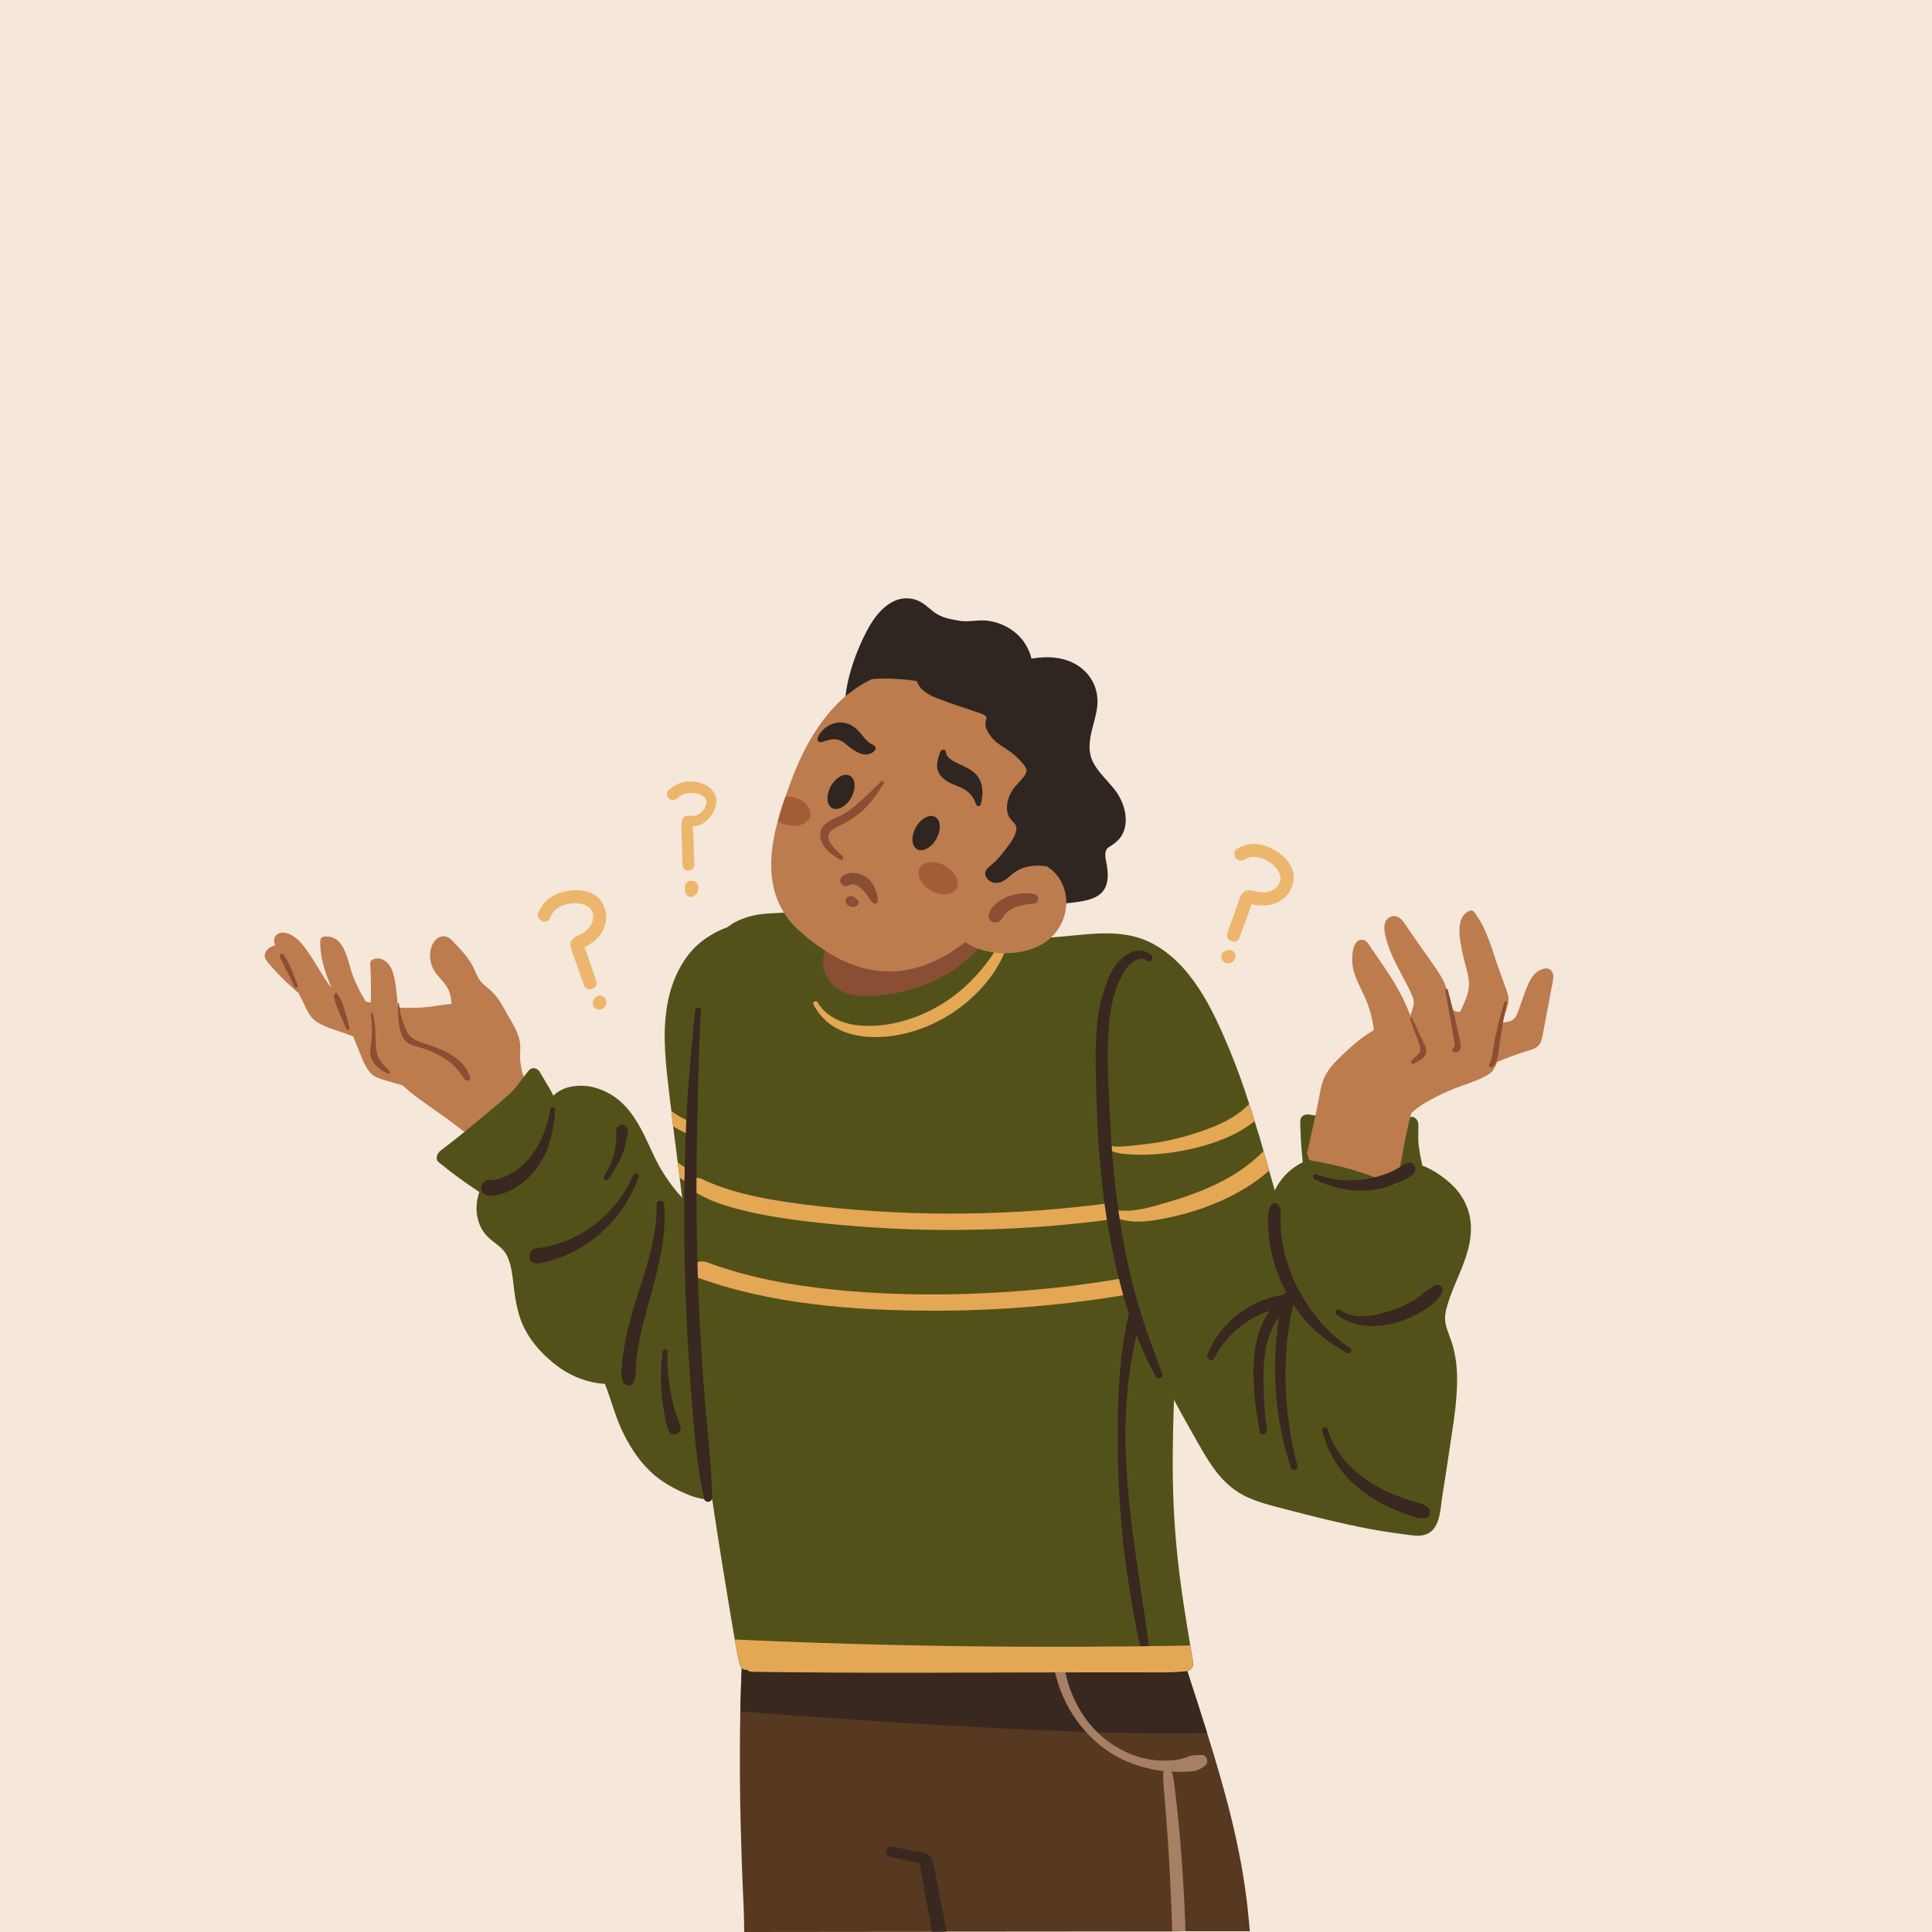 <svg version="1.2" xmlns="http://www.w3.org/2000/svg" viewBox="0 0 1000 1000" width="1000" height="1000"><style>.a{fill:#f5e7d9}.b{fill:#bc7c4d}.c{fill:#894e34}.d{fill:#573821}.e{fill:#382820}.f{fill:#a67f64}.g{fill:#525119}.h{fill:#e4a754}.i{fill:#2f2521}.j{fill:#a45c37}.k{fill:#edb66d}</style><path class="a" d="m-257.7 227.9c1.3-54.1 4-112.2 28.6-156.6 35.9-65.1 104.7-78.6 166.9-84.8 340.9-33.7 714.1-15 1122.9 5.5 44.5 2.3 91.7 5.3 127.5 32.3 60.3 45.5 67.6 140.5 69.4 224.4 4.7 222.3 3.7 439.7-2.8 651.7-1.5 47.6-6.3 101.6-42.4 130.9-22.9 18.7-53.3 22.4-81.8 25.3-331.3 33.4-638 39.1-921 20.4-130.7-8.7-261.5-14.9-382.9-42.5-96.8-22-77.2-165.3-80.8-258.7-6.9-178.1-8.1-360.7-3.6-547.9z"/><path class="b" d="m282.3 570.6c0.2-0.6 0.2-1.3-0.5-1.9-3.7-3.4-7.9-6.5-10.5-11-1.1-2.1-1.4-4.6-1.8-6.9-0.6-3-0.2-5.8-0.2-8.8 0-5.7-3.2-11-6-15.7-2.7-4.8-5.3-10.2-9.6-13.9-1.8-1.5-3.7-2.9-5.1-4.7-1.7-2.1-2.4-4.6-3.6-7-2.2-4.5-5.6-8.3-9.1-11.9-1.5-1.7-3.2-3.7-5.5-4.1-2.3-0.4-4.3 0.8-5.7 2.7-2.8 3.9-2.6 9.8-0.6 13.8 1.2 2.5 3.1 4.5 5 6.6 1.9 2.1 3.3 4.4 4 7.3q0.5 2.2 0.6 4.5-1.9 0.2-3.8 0.4c-3.9 0.6-7.9 1.3-11.8 1.5-4 0.2-7.9 0.3-11.9 0q-0.1 0-0.2 0-0.2-2.3-0.4-4.5c-0.5-4.8-0.9-9.9-2.5-14.4-1.4-4-5.3-7.9-10-6-0.7 0.2-1.5 0.9-1.5 1.8q0.6 10.2 0.3 20.6-1.3-0.3-2.6-0.6c-2.5-4.1-4.7-8.3-6.4-12.7-3-7.3-4-22.1-15.1-20.9-1 0.1-1.9 0.8-2 1.8-0.3 8.7 2.4 16.8 5.8 24.6-1.8-1.8-3.2-4.1-4.5-6.3-1.9-3-3.8-6.2-5.7-9.2-3.4-5.1-7.6-11.9-14.1-12.9-3.1-0.5-6 1.5-5.3 4.9q0.1 0.8 0.5 1.6c-2.2 0.5-4.2 1.7-5.1 3.8-1 2 0.1 3.6 1.3 5.1q2.3 2.8 4.8 5.4c3.3 3.5 6.8 6.7 10.3 9.8q0.4 0.3 0.8 0.7 1.3 2.6 2.6 5.2c1.4 3.1 2.8 6.3 5.4 8.6 2.4 2 5.3 3.2 8.2 4.3 4 1.4 8 2.7 12 4.2q1.9 4.6 3.8 9.4c1.2 3.1 2.6 6.4 4.7 9 2 2.5 4.8 3.4 7.8 4.3q4.7 1.4 9.4 2.7c1.1 1.1 2.2 2.1 3.4 3.1 6.7 5.4 14 10.1 20.9 15.2 7.9 5.9 15.7 12 23.6 17.9 0.7 0.5 1.8 0.2 2.4-0.4 7.8-8.3 16-16.3 23.2-25 0.5-0.7 0.5-1.4 0.3-2z"/><path class="c" d="m243.3 557.5c-2.9-9.2-12.6-13.8-21-16.5-4.1-1.4-9.3-2.5-11.5-6.7-2.3-4.5-3.8-9.7-4.3-14.8-0.1-0.4-0.6-0.3-0.6 0 0.2 4.9 0.1 10.4 1.6 15 0.6 2.1 1.9 4 3.6 5.3 1.8 1.2 4 1.7 6.1 2.3 5 1.4 9.7 3.6 13.9 6.4 4 2.7 6.9 6.2 9.4 10.2 0.8 1.3 3.3 0.6 2.8-1.2z"/><path class="c" d="m201.6 554.6c-0.9-0.9-1.6-1.9-2.4-2.7q-1.3-1.4-2.3-2.9c-1.4-2-2.2-4.4-2.3-6.9-0.3-5.8-0.2-11.7-1.5-17.4-0.1-0.7-1.2-0.4-1.1 0.3 0.3 3.4 0.7 6.7 0.5 10 0 1.7-0.1 3.4-0.4 5.1-0.2 1.5-0.5 2.9-0.5 4.4 0.1 2.6 1.1 4.8 2.8 6.7 0.8 0.9 1.8 1.7 2.8 2.5 1.1 0.8 2.3 1.3 3.5 2.1 0.6 0.4 1.5-0.7 0.9-1.2z"/><path class="c" d="m180.9 532.2c-0.4-1.6-0.7-3.1-1.1-4.6q-0.7-2.3-1.4-4.6c-0.9-3.1-1.9-6.1-3.8-8.6-0.6-0.9-1.8 0.1-1.7 1 0.3 3.1 1.6 6 2.8 8.9q0.9 2.1 1.8 4.2c0.6 1.5 1.3 2.8 1.9 4.3 0.3 0.8 1.8 0.2 1.5-0.6z"/><path class="c" d="m154.1 510c-2.1-5.4-4-11-7.2-15.8-0.8-1.2-2.5-0.2-2 1.1 1.1 2.7 2.5 5.2 3.8 7.8 1.3 2.6 2.6 5.1 3.8 7.8 0.5 1 2 0.1 1.6-0.9z"/><path class="d" d="m646.9 999.6h-33.3l-6.9 0.1-116.8 0.1-7.5 0.1-97.2 0.1c0 0-0.1-8.9-0.3-13.3q-0.6-12.2-1-24.3c-0.9-25.8-1.2-51.4-0.7-76.7 0.7-33.2 2.9-66.1 7.3-98.4q0-0.5 0.2-0.9c-1.7-2-1.2-5.5 2.3-6 5.8-0.9 11.7-1.1 17.6-1.1 12.1 0 24.3 0.9 36.5 1.2q18.6 0.5 37.1 0.5 37.1-0.1 74.1-2.3 9-0.6 18.1-1.2c4.9-0.4 12.4-2.4 16.1 1.8 1.8 2 2 4.4 2.3 6.8q0.5 3.5 1.1 7c0.8 4.9 1.7 9.7 2.7 14.5 4.1 19.7 10.2 39.2 16.4 58.8 3.3 10.1 6.6 20.3 9.8 30.6 9.2 29.4 17.5 59.2 20.9 90.1 0.5 4.2 1.2 12.5 1.2 12.5z"/><path class="e" d="m615 866.4c-6.2-19.6-12.3-39.1-16.4-58.8-1-4.8-1.9-9.6-2.7-14.5q-0.6-3.5-1.1-7c-0.3-2.4-0.5-4.8-2.3-6.8-3.7-4.2-11.2-2.2-16.1-1.8q-9.1 0.6-18.1 1.2-37 2.2-74.1 2.3-18.5 0-37.1-0.5c-12.2-0.3-24.4-1.2-36.5-1.2-5.9 0-11.8 0.2-17.6 1.1-3.5 0.5-4 4-2.3 6q-0.2 0.4-0.2 0.9c-4.4 32.3-6.6 65.2-7.3 98.4 10.4 1 20.9 1.8 31.3 2.5q37 2.7 74.1 4.8c45.3 2.5 90.8 4.9 136.2 4-3.2-10.3-6.5-20.5-9.8-30.6z"/><path class="f" d="m623.6 914c-2.1 1.5-3.8 2.6-6.4 2.8-2.3 0.3-4.6 0.2-7 0.3q-1.8 0-3.7-0.1c1.3 4.1 1.5 8.8 2.1 13.1q0.7 6.4 1.4 12.8c0.8 8.7 1.6 17.4 2.1 26.2q0.9 13.2 1.4 26.5 0.1 2 0.1 4l-6.9 0.1q0-2.1-0.1-4.1-0.4-13-1.1-25.9c-0.5-8.8-1-17.5-1.7-26.3q-0.5-6.3-1-12.7c-0.3-4.4-1-8.9-0.7-13.2q0.1-0.5 0.2-0.8c-1.9-0.2-3.9-0.5-5.8-0.9-8.9-1.8-17.6-5.2-25.1-10.9-14.5-10.8-24.2-27.6-26.5-46-0.4-3.8 5.2-3.8 5.6 0 1.5 16.8 10.1 33.2 23.5 42.8 7.1 5.1 15.4 8.5 23.9 9.4 4.1 0.3 8.2 0.3 12.3-0.4 2-0.4 3.9-1.2 5.8-1.8 2.1-0.6 3.9-0.5 6-0.5 3-0.1 3.8 4.1 1.6 5.6z"/><path class="e" d="m489.9 999.8l-7.5 0.1q-1-5.4-1.9-10.7c-0.9-4.9-1.8-9.7-2.7-14.5-0.4-2.5-0.9-5.1-1.3-7.6-0.1-0.8-0.3-1.7-0.4-2.6-1.6-0.5-5.1-1-6.5-1.4q-4.5-1.1-9.1-2.1c-3-0.8-1.7-5.7 1.3-5.1q5.1 1 10.2 1.9c2.6 0.5 5.4 0.7 7.8 1.8 2.6 1.1 3 3.4 3.6 6.2q1 4.9 1.9 9.8c1.5 8.1 3.1 16.1 4.6 24.2z"/><path class="g" d="m419.9 683.8c-1.6-3.4-3.6-6.5-5.7-9.6-0.3-1.8-0.9-3.5-1.6-5.2-3-6.6-9.2-11.1-15-15-11.4-7.7-23.2-14.9-33.7-23.7-10.6-8.9-19.2-19-25.2-31.6-6-12.7-11.5-26.9-24.7-33.4-6-3-12.4-4.2-19.1-2.7-3.2 0.7-6.2 2.3-8.5 4.5-0.5-1-1-1.9-1.3-2.6q-2.9-4.9-5.8-9.8c-1.1-1.8-3.8-2.6-5.4-0.8-3.4 3.8-6 8.4-9.7 11.9q-5.9 5.3-12 10.3c-7.9 6.6-15.9 13.3-24.2 19.5-1.6 1.3-3 4.2-1 5.9 6.8 5.6 13.8 10.7 21.1 15.5-2.6 7.4-1.8 15.9 3.2 21.9 3.1 3.9 8.1 5.8 10.7 10.3 2.1 3.7 2.8 8.1 3.4 12.4 1.1 9.1 1.9 17.8 6.1 26.1 4 7.8 10.1 14.2 17 19.4 4 3 8.4 5.3 13.1 6.9q3.5 1.2 7.1 1.8c1.4 0.2 2.9 0.4 4.4 0.5 3 7.6 5 15.6 8.4 23.1 3.6 7.9 8.4 15.7 14.6 21.7 5.9 5.9 13.1 9.7 20.7 12.8 7.7 3 15.8 3.2 23.8 0.4q0.7-0.3 1.2-0.7c14.8-1.8 28.8-11.6 37.1-24.4 12.6-19.6 10.9-45.6 1-65.4z"/><path class="g" d="m404.7 478.7c-0.6-0.4-1.2-0.7-2-0.7-6.8-0.7-13.8-0.8-20.5 0.4-6.3 1.1-12.8 4.3-18 8.1-9.6 7-15.3 18.2-18 29.6-3.5 15-2.1 30.5-0.3 45.6q0.7 6.6 1.6 13.3 0.4 4 0.9 7.9 1.7 13.7 3.5 27.5 1.7 14.1 3.6 28.3c1.1 8.9 2.4 17.6 5.8 25.9 1.2 3.1 5.8 2.7 7.2 0 23.5-44.4 33.1-93.8 38.4-141.9 1.4-13.5 2.5-27.1 3.5-40.6 0.3-3.5-3.3-4.6-5.7-3.4z"/><path class="h" d="m378.3 587.5c0 1.9-1.7 4-3.7 3.8-9-0.8-18.5-3.3-26.2-8.4q-0.5-3.9-0.9-7.9c2.4 1.9 5.1 3.6 7.9 4.8 6.1 2.8 12.6 3.4 19.3 3.9 2 0.2 3.7 1.6 3.6 3.8z"/><path class="h" d="m381.8 614.3c-0.1 1.9-1.8 4-3.8 3.8-9-0.8-18.6-3.4-26.3-8.5q-0.5-4-0.9-8c2.4 2 5.1 3.6 7.9 4.9 6.2 2.8 12.7 3.4 19.4 3.9 2 0.2 3.7 1.7 3.7 3.9z"/><path class="g" d="m749.4 689.2c-1.6-4.3-1.9-7.7-0.7-12 3.8-14.5 13.5-27.7 12.6-43.3-0.4-7.5-3.7-14.5-9-19.9-4.3-4.3-10.3-8.5-16.1-10.7-0.7-3.3-1.4-6.5-1.8-9.8-0.6-4-0.1-8-0.3-11.9-0.1-1.7-1.7-3.7-3.6-3.5-17.6 1.8-35.2 1.7-52.9-1.2-2.4-0.4-4.7 1-4.6 3.7q0 2 0.1 4 0.2 5.2 0.6 10.4c0.2 2.2 0.4 4.4 0.6 6.6q-3.3 1.6-6 3.8 0 0 0 0c-3.3 2.7-5.9 5.9-7.9 9.6q0 0.1 0 0.1-0.3 0.6-0.6 1.1 0-0.2-0.1-0.4-1.3-4.8-2.7-9.5v-0.1q-0.1-0.1-0.1-0.3-1.4-5.1-2.9-10.1c-0.3-1.3-0.7-2.6-1.1-3.9q-1.2-4.3-2.6-8.6-0.4-1.5-0.9-3-1.3-4.5-2.8-8.9c-3.1-9.8-6.6-19.4-10.5-28.8-8.6-20.6-19.8-44.3-40.5-54.7-11.5-5.8-24.5-5.2-36.8-4-14 1.4-27.8 2.6-42 2-6.9-0.4-13.8-1.1-20.6-2.2-1.8-0.3-3.2 0.6-3.9 1.8-1.2 0.6-2.1 1.9-2.3 3.9-0.2 2.7 1.4 5.2 2.8 7.5 1.7 2.7 3.6 5.2 5.6 7.8 7.6 9.7 16.9 18 24.5 27.9 15.2 19.6 23.3 43.8 31.2 67.4 4.1 12.4 8.3 24.9 13.2 37.1 3.4 8.8 7.4 17.4 11.5 25.9 7.9 19.4 16.8 38.6 26.6 57.4q5.8 10.9 11.9 21.6c3.7 6.5 7.3 13.2 11.8 19.2 4.6 6.1 10.1 10.9 16.9 13.9 6.9 3.1 14.2 4.7 21.4 6.6 16.1 4.2 32.2 8.2 48.5 10.9q5.7 0.9 11.3 1.6c3.9 0.5 8.2 1.4 11.8-0.4 6.6-3.2 6.5-13.2 7.6-19.8 1.4-8.7 2.7-17.4 4-26 1.2-8.2 2.6-16.4 3.2-24.7 0.6-7.9 0.7-16-1.1-23.8-0.7-3.6-2.1-6.9-3.3-10.3z"/><path class="g" d="m617.5 860.3q0-0.1 0-0.3-0.7-4.1-1.4-8.3c-2.6-15.2-5-30.4-6.6-45.6-1.9-17.6-2.6-35.1-2.5-52.6 0.1-17.8 0.8-35.4 1.9-52.9 0.6-8.4 1.1-16.7 1.6-25 0.5-8.5 1.2-17 0.6-25.4-0.7-8.3-2.8-16.1-6.5-23.4-3.6-7.1-8-13.6-11.8-20.5-7.7-14-13.7-28.9-19.7-43.5-5.7-14-11-28.7-19.4-41.1-4.3-6.2-9.3-11.5-15-16.3-5.5-4.7-11.4-8.9-16.8-13.7-5.6-5-9.8-11.6-15.8-16.1-6.9-5.4-15.4-5.7-23.8-6.1-18-0.7-36 0.1-53.9 2.3-0.5-0.3-1.1-0.4-1.8-0.4-6.9 0.2-13.8 0.5-20.7 1-5.9 0.3-12.3 0.3-18.1 2-4.9 1.5-9.8 3.5-13.2 7.5-3.7 4.3-4.8 9.9-5.7 15.3-4.7 27.9-7.9 56.4-10.1 85.1-4.5 58.1-0.4 117.2 7.5 176.8 2.2 16.8 4.8 33.5 7.5 50.3q2.1 12.8 4.2 25.6c0.8 4.5 1.5 9.1 2.3 13.6 0.7 4.3 1.5 8.5 2.5 12.7 0.5 2.4 2.3 3.2 3.9 3 0.6 0.6 1.5 1 2.6 1 58.4 0.9 116.9 0.3 175.3 0.3h24.8c8.2 0 16.5 0.3 24.7-0.6 2.7-0.3 3.8-2.7 3.4-4.7z"/><path class="h" d="m575.3 622.6c-49.6 6.7-100.9 7.4-150.9 1.8-20.9-2.4-43.3-5.6-61-14.1-5.2-2.6-9.8 3.4-5 6 4.1 2.2 7.9 4.5 12.5 6.1 4.5 1.7 9.3 3 14.2 4.2 9.2 2.3 18.8 3.8 28.4 5.1 20.2 2.5 40.7 4.1 61.3 4.7 34.1 0.9 68.3-0.9 101.8-5.4q-0.6-4.2-1.3-8.4z"/><path class="h" d="m584.5 668.2q-1.1-3.3-2-6.8-14.9 2.6-29.9 4.4c-39.8 4.7-81.3 5.7-121.3 1.7-22.6-2.3-44.9-6.5-65.2-14.1-6.7-2.5-12.7 4.9-6 7.5 37.5 14 81 17.5 123 17.5 34.3 0.1 68.7-2.9 102-8.6q-0.3-0.8-0.6-1.6z"/><path class="b" d="m799.1 532.5q1.3-6.9 2.6-13.8 0.7-3.5 1.3-7c0.4-2 0.9-4 1-6 0-1.5-0.5-3.2-1.9-4-1.6-0.9-3.5-0.3-5 0.4-3 1.5-4.9 4.5-6.2 7.5-1.6 3.7-2.9 7.7-4.3 11.6-0.7 2-1.3 4.5-2.9 6.1-1 1-2.4 1.4-3.8 1.7q-1.2 0.2-2.4 0.4 0.3-0.9 0.6-1.8c0.8-2.4 1.6-4.8 2.3-7.3 0.6-2.2 0.5-4.5-0.3-6.7-1.7-5.1-3.7-10.1-5.4-15.2-1.5-4.5-2.9-9.1-4.7-13.5-1.8-4.7-4.1-9.2-7.3-13.2-0.4-0.4-1.2-0.6-1.7-0.4-8.1 2.9-5.4 14.9-4.1 21.5 0.9 4.7 2.6 9.4 3.3 14.1 0.7 5.4-1.2 9.8-3.3 14.4q-0.6 1.2-1.1 2.4c-2.1 0.4-4.7-0.9-5.5-3.3-0.7-2-0.8-4.2-1.2-6.2-0.5-2.3-0.9-4.5-2-6.5-2.1-4.2-5-8-7.6-11.8q-4.8-6.8-9.5-13.5c-1.4-2.1-2.8-4.4-4.4-6.2-1.4-1.6-3.4-2.5-5.4-1.8-4.7 1.5-3.9 7-2.9 10.9 2.2 8.8 7 16.7 11.1 24.7 1.1 2.3 2.4 4.5 3.1 6.9 0.8 2.8-0.4 5.4-1.2 7.9q-0.1 0.5-0.3 0.9c-1.7-4.5-3.7-8.8-6-13-4.1-7.6-9.2-14.5-14-21.6-1-1.5-2-3.4-3.6-4.3-1.3-0.7-2.9-0.4-3.9 0.5-2.4 2.3-2.6 6.7-2.6 9.9 0.2 8 5 14.6 7.8 21.9 1.5 4.1 2.6 8.4 3.3 12.7q0.1 0.7 0.1 1.4-1.7 1-3.4 2.1c-5.7 3.9-10.7 8.5-15.6 13.4-2.6 2.6-5 5.5-6.6 9-1.6 3.5-2.2 7.5-2.9 11.3-1.8 9.2-4 18.4-6 27.7-0.1 0.7 0.1 1.2 0.5 1.6 0 0.1 0 0.2 0 0.4 0 1.2 0.9 1.9 2 2.1 14 2.2 27.9 6.3 41.1 12q0.4 0.2 0.9 0.1c0.6 0.4 1.5 0.2 1.7-0.6 2.1-8 3.2-16.2 4.9-24.3 0.8-4 1.7-7.9 2.8-11.8 2.4-2.4 5.3-4.3 8.2-6 3.5-1.9 7.1-3.8 10.8-5.4 6.7-3 14.1-4.7 20.5-8.4 1.5-0.9 2.7-1.9 3.3-3.4 0.4-0.6 0.8-1.2 1.1-1.9q0.2-0.7 0.4-1.3 3.3-1.5 6.8-2.8c3.8-1.5 7.9-2.6 11.8-4 1.9-0.7 3.4-1.9 4.2-3.8 0.7-2.1 1-4.5 1.5-6.7z"/><path class="c" d="m737.6 541.4c-0.9-2.4-2.2-4.6-3.2-6.8-1.1-2.6-2.2-5-3.5-7.5-0.3-0.6-1.2-0.2-1 0.4 1.4 4.5 3.4 8.9 4.9 13.4 0.5 1.8 0.7 3.5-0.7 4.8-1.2 1.2-2.6 2-3.6 3.5-0.7 1 0.8 1.9 1.6 1.2 1.5-1.1 3.4-1.6 4.7-3 1.7-1.7 1.6-3.9 0.8-6z"/><path class="c" d="m755.9 539.9c-0.5-3.1-1.3-6.2-2-9.3-1.4-6.1-2.9-12.2-4.5-18.3-0.2-0.9-1.5-0.5-1.3 0.4q1.3 7.8 2.8 15.6 0.7 4 1.3 7.9 0.3 1.8 0.7 3.7c0.1 0.5 0.2 1.3 0 1.8q-0.2 0.2-0.4 0.4-0.4 0.6-0.2 0.2c-1.1 0.6-0.6 2.4 0.7 2.4 2.7 0.1 3.3-2.5 2.9-4.8z"/><path class="c" d="m775.4 546.1c0.4-2.8 0.7-5.6 1.3-9 0.9-6.1 1.9-12.1 3.3-18 0.2-0.9-1-1.2-1.3-0.4-1.7 5.5-3.2 11-4.4 16.6q-0.9 4.1-1.5 8.3c-0.4 2.4-0.6 5.2-2 7.3-0.5 0.8 0.7 2 1.5 1.4 2-1.5 2.7-3.7 3.1-6.2z"/><path class="h" d="m649.4 580.3q-0.1 0-0.1 0.1c-6.4 5.1-14 8.7-21.9 11.3-9.8 3.2-20 5.1-30.4 5.8-5 0.3-10 0.3-15-0.2-4-0.5-7.4-1.2-10.3-4.2-0.4-0.5 0.2-1.3 0.8-0.9 3.7 1.9 8.5 1.2 12.5 0.9 4.6-0.5 9.2-1 13.8-1.7 8.9-1.5 17.6-3.8 25.9-6.9 6.6-2.4 13.1-5.5 18.4-9.9 1.2-1 2.4-2.1 3.5-3.2q1.5 4.4 2.8 8.9z"/><path class="h" d="m654 595.8c-5.9 6-12.9 11.1-20.7 15.2-8.9 4.7-18.5 8.2-28.4 11.1-9.5 2.8-19.4 6.1-29.5 3.8-1.8-0.4-2.5 2.1-1 2.9 7.2 4.1 15.8 4 23.7 2.7 8.7-1.4 17.3-3.6 25.6-6.6 12.1-4.4 23.7-10.6 33.2-19z"/><path class="c" d="m510.8 476.1c-0.3-1.3-1.3-1.9-2.3-1.9-1.2-1-2.8-1.5-4.6-0.7-6.2 3-13.4 2.5-20.1 2.4q-11.3-0.1-22.6 0.9c-12.3 1.2-29.9 1.8-34.4 16-1.9 5.7-0.3 12.2 3.8 16.5 4.4 4.6 10.3 6.3 16.5 6.3 12.9 0.1 26.1-3 37.8-8.6 6.6-3.1 12.7-7.4 18.1-12.4 5.2-4.8 9.6-11.2 7.8-18.5z"/><path class="h" d="m517.6 488.2c-7.2 12.1-16.8 23-28.8 30.7-12.4 7.9-27.7 12.9-42.5 12-9-0.5-18.4-4-23.1-12.1-0.8-1.3-2.8-0.2-2.1 1.2 8.6 16.6 28.2 18.8 44.8 15.5 15.5-3.1 30.4-11.5 41.2-23.1 6.3-6.6 11.1-14.1 14.2-22.7 0.8-2.2-2.6-3.4-3.7-1.5z"/><path class="i" d="m577.6 409.6c-4.6-6.4-12.6-12.3-13.5-20.6-1-8.3 3.3-16.2 3.9-24.2 0.6-8.3-3.1-15.7-10.1-20.3-7.1-4.6-15.9-5-24-3.6-0.8-3.4-2.5-6.7-4.1-8.9-4.4-6.1-11.9-10.1-19.4-10.8-4.4-0.4-8.9 0.8-13.2 0.2-3.9-0.6-8.4-1.4-11.8-3.3-3.3-1.9-5.8-4.9-9.2-6.7-3.6-1.9-7.6-2.2-11.6-1-7.6 2.6-12.9 10.1-16.3 16.9-4.3 8.3-7.6 17.1-9.6 26.3-0.8 3.7-1.2 7.4-1.4 11.2q-1.4 1.7-2.4 3.8c-1.1 2-0.4 3.9 1.4 5.1 7.1 5.1 10.9 14.3 15 21.6q7.8 14 15.7 28 7.7 13.9 15.5 27.9c2.5 4.4 4.8 8.9 7.5 13.2 2.1 3.5 4.9 6.8 9 8.1 4.9 1.4 10.8-0.2 15.7-0.7l15.9-1.9q8.2-0.9 16.4-1.9c5.2-0.6 10.6-0.8 15.7-2.1 3.8-0.9 7.8-2.9 9.4-6.6 1.6-3.3 1.4-7.2 0.9-10.8-0.5-3.4-2.3-8.1 1.2-10.2 3.3-2 6-4.2 7.4-7.9 2.6-6.8 0.2-15-4-20.8z"/><path class="b" d="m541.7 448.4c0.1 0-14.9 11.6-20.4 18.2-30.5 35.9-66.4 52.5-107.9 14.9-13.8-12.6-15.7-28.9-13.4-44.6q0.3-1.9 0.7-3.8c0.5-2.8 1.2-5.5 1.9-8.1 1-3.8 2.1-7.4 3.3-10.8q0.4-1.1 0.7-2 0.2-0.7 0.5-1.4 1-2.9 2-5.5c7.8-21.5 17.8-35.8 28.6-45 4.4-3.7 9-6.6 13.6-8.8 13.6-6.3 27.5-6.1 39.1-2.5 41.2 12.5 78.9 48.3 51.3 99.4z"/><path class="i" d="m484.9 433.7c-2.4 4.7-6.9 7.4-10 6-3-1.4-3.5-6.4-1.1-11 2.4-4.7 6.9-7.4 9.9-6 3.1 1.3 3.6 6.3 1.2 11z"/><path class="i" d="m440.9 412.3c-2.4 4.7-6.8 7.4-9.9 6.1-3.1-1.4-3.6-6.3-1.2-11 2.3-4.6 6.8-7.4 9.8-6 3.1 1.3 3.6 6.2 1.3 10.9z"/><path class="i" d="m425.3 384.1c2.4-0.8 5.2-1.8 7.8-1.4 2.5 0.4 4.6 2.3 6.5 3.9 1.4 1.1 2.9 2.1 4.5 2.9 2.5 1.2 5.2 1.6 7.8-0.2 0.1-0.1 0.2-0.2 0.3-0.3 0.8-0.6 1.3-1.4 0.9-2.3-0.3-0.8-1.1-1.1-1.8-1.5-0.6-0.2-1.1-0.5-1.5-0.9q-0.1-0.1-0.2-0.1c-2-1.7-3.4-3.9-5.2-5.8-2-2.1-4.3-3.7-7.2-4.2-2.9-0.6-5.9 0-8.5 1.5-2.3 1.4-4.6 3.7-5.5 6.3-0.4 1.3 0.7 2.5 2.1 2.1z"/><path class="b" d="m522.2 446.9c5.7-1.6 12.5-2 18.4 0.9 7.5 3.7 11.1 11.6 11.3 18.4 0.3 9.8-5.1 18.9-14.3 23.5-10.1 5.2-30.2 5.8-40.5-4.2-10.2-10.1 0-20.4 6.3-27.3 4.7-5.2 11.2-9.2 18.8-11.3z"/><path class="i" d="m486.7 389.1c-1 2.7-1.9 5.4-1.6 8.3 0.4 2.9 2.4 5.2 4.8 6.8 3 1.9 6.5 2.7 9.5 4.5 2.9 1.8 4.8 4.5 5.8 7.6 0.4 1.2 2.1 1.3 2.4 0.1 1.5-5.2 1.5-11.5-2.6-15.8-2.5-2.5-5.8-3.8-8.9-5.3-2.4-1.1-6.3-3-6.5-6-0.1-1.5-2-1.7-2.6-0.6q-0.2 0.2-0.3 0.4z"/><path class="c" d="m427.6 426.2c3-2.4 7-3.5 10.3-5.6 3.2-2.1 6.1-4.7 8.9-7.2 3.2-2.9 6.3-6 9.3-9 0.6-0.6 1.9 0.4 1.4 1.1-2.4 3.7-4.8 7.3-7.7 10.7-3 3.3-6.4 6.2-10.4 8.6-1.9 1.2-4 2.1-6 3.1-1.9 0.9-4 2.1-4.5 4.3-0.8 4 4.1 8.1 7.2 10.9 1.2 1.1-0.2 2.5-1.5 1.7-3.9-2.3-7.5-4.9-9.2-8.8-1.8-3.9-0.8-7.5 2.2-9.8z"/><path class="c" d="m511.8 474.9c0.7 2.3 2.9 3.1 4.9 2.3 1.4-0.5 2-1.9 2.7-3q0.2-0.3 0.5-0.6 0-0.1 0-0.1 0.5-0.5 1-1 0.5-0.5 1-0.9c0.1-0.1 0.3-0.2 0.4-0.3 0.2-0.1 0.3-0.2 0.3-0.2q1.2-0.8 2.5-1.4 0.4-0.1 0.8-0.3 0 0 0.1 0 0.7-0.3 1.4-0.5 1.3-0.3 2.7-0.6c2.1-0.4 3.5-0.5 5.5-0.7 2.3-0.3 2.5-4.2 0.1-4.7-1.2-0.3-2.4-0.5-3.6-0.5q-1.9-0.1-3.8 0.1c-2.2 0.2-4.4 0.8-6.5 1.5-2.2 0.9-4.3 2.1-6 3.6-2 1.7-4.7 4.5-4 7.3z"/><path class="c" d="m453 460.2c-0.8-2.2-2.1-4.2-3.9-5.6-3.6-2.8-8.7-4-12.7-1.3-1.3 0.8-2 2.5-1.1 3.9 0.8 1.3 2.5 1.9 3.9 1.1q0.3-0.2 0.6-0.3 0.2-0.1 0.5-0.2 0.1 0 0.2 0c0.3-0.1 0.7-0.1 0.9-0.1q0.1 0 0.2 0c0.2 0 0.4 0.1 0.5 0.1q0.6 0.2 1.2 0.4 0 0 0 0 0.2 0.1 0.5 0.2 0.5 0.3 1 0.6 0.1 0 0.1 0-0.1 0-0.1 0 0.1 0 0.2 0.1 0 0.1 0 0.1 0.2 0.1 0.3 0.2c1.2 1.1 2.3 2.4 3.3 3.6 0 0.1 0.2 0.4 0.2 0.4q0.2 0.3 0.4 0.5 0.4 0.6 0.8 1.1c0.5 0.8 1.1 1.6 1.8 2.3 0.9 0.9 2.6 0.2 2.6-1.1 0-2.1-0.6-4.1-1.4-6z"/><path class="c" d="m444.9 459q0.1 0.2 0.1 0.2 0-0.1 0-0.1-0.1 0-0.1-0.1z"/><path class="c" d="m444.4 466.7c0-0.1-0.1-0.5-0.2-0.5-0.2-0.4-0.5-0.6-0.8-0.9q-0.2-0.1-0.4-0.2 0.3 0.2 0.5 0.4-0.2-0.2-0.4-0.3c-0.3-0.3-0.6-0.5-0.9-0.7q-0.2-0.1-0.4-0.3-0.4-0.2-0.8-0.3-0.3-0.1-0.7-0.1-0.7 0-1.3 0.3-0.5 0.3-0.8 0.7-0.3 0.4-0.4 1-0.2 0.5-0.1 1 0 0.5 0.3 0.9 0.4 0.7 1 1c0.4 0.3 0.9 0.5 1.4 0.6 0.3 0.1 0.7 0.1 1 0.1q0.1 0 0.2 0c0.3 0 0.5 0 0.8-0.1q0.2-0.1 0.4-0.1 0.3-0.2 0.6-0.3c0.1 0 0.1-0.1 0.3-0.2 0.2-0.2 0.3-0.3 0.5-0.6q0.2-0.3 0.2-0.7 0.1-0.4 0-0.7z"/><path class="i" d="m545.6 375c-6.8-8.6-15.5-16.1-24.7-21.9-9.5-6-20.1-9.7-31.3-10.3-6.7-0.4-13.6-0.4-20.3 0.3-3.1 0.4-6.1 1.1-9 2.2-1.8 0.7-3.6 1.5-5.4 2.3q-2.2 0.5-4.4 1.4c-1.2 0.6-0.7 2.7 0.7 2.5 7.4-0.6 15.2-0.2 23.3 1 1.5 4.5 5.9 7.1 10.3 8.8 6.5 2.6 13.3 4.7 20 7 1.6 0.6 3.5 1 5 2 1.6 1.1 0.4 2 0.3 3.6-0.3 2.8 1.4 5.6 3.1 7.7 1.8 2.3 4.4 4 6.8 5.5 2.9 1.9 5.5 3.8 7.8 6.3 1.1 1.2 2.3 2.5 3.1 3.9 0.8 1.6 0.4 2.6-0.5 4-1.8 2.8-4.5 4.8-6.3 7.6-2.5 3.7-4.1 9.7-1.8 13.9 1.5 2.7 4.4 3.6 3.7 7.1-0.7 3.7-3.6 7.2-5.8 10.1-2 2.6-4.1 5.2-6.6 7.3-2 1.8-4.8 3.4-3.2 6.6 1.3 2.7 4.6 3.6 7.3 2.8 3.1-1 5.3-3.8 7.9-5.5 3.1-2 6.5-2.9 10.1-3.1 3.6-0.3 7.4 0.9 10.7-0.1 1.3-0.4 1.8-2 0.8-3 0.5-0.3 0.9-0.8 1.1-1.6 3.7-11.7 6-24 6.4-36.2 0.4-11.6-1.9-22.9-9.1-32.2z"/><path class="j" d="m495.1 459.9c-2 3.6-7.9 4.1-13.1 1.2-5.3-3-7.9-8.3-5.9-11.8 2-3.6 7.9-4.1 13.1-1.2 5.3 2.9 7.9 8.2 5.9 11.8z"/><path class="j" d="m419.3 422.7c-1.2 3.9-6.8 5.8-12.5 4.2-1.6-0.4-3-1.1-4.2-1.9 1-3.8 2.1-7.4 3.3-10.8q0.4-1.1 0.7-2c1.4-0.1 2.9 0.1 4.4 0.5 5.7 1.6 9.4 6.1 8.3 10z"/><path class="e" d="m364.8 724.4q-2-25.1-3.1-50.1c-1.4-32.8-1.5-65.2-0.7-97.3 0.4-18.1 0.7-36.1 1.8-54 0.2-2-2.8-1.9-3 0-1.5 15.9-3.2 31.8-4.1 47.9-0.9 16.1-1.4 32.3-1.5 48.6-0.3 32.9 0.9 66.2 3.4 99.6 1.5 18.9 2.7 38 6.9 56.7 0.5 2.3 4.1 1.9 4.1-0.6-0.3-17.1-2.4-33.9-3.8-50.8z"/><path class="e" d="m601.6 711c-5.7-14.8-11.1-29.7-15-45-3.9-15-6.6-30.2-8.5-45.3-2-15.6-3.1-31.1-3.8-46.5-0.7-14.5-1.5-29.1-0.3-43.4 0.6-7.7 2-15.5 5.1-22.5 1.5-3.3 3-6.7 5.8-9.1 2.1-2 5.8-4.4 8.6-2.1 1.8 1.5 4.1-0.9 2.5-2.5-4.6-4.5-10.8-2.4-15.1 1.2-5.1 4.4-7.9 11.5-9.8 17.9-4.5 14.6-4.1 30.5-3.8 45.9 0.6 32.9 3.1 66.4 11.1 99.2 1.7 7.2 3.7 14.4 6 21.4q-0.3 0.5-0.4 1c-4.9 21.3-5.5 43.6-5.5 65.8 0.1 22.4 1.7 45 4.9 67.6 1.9 13 4.1 26 7.1 38.9 0.6 2.5 4.6 2 4.3-0.6-5.9-45-15.5-89.2-11.2-133.4 0.9-9.6 2.6-19.1 4.6-28.5 2.9 7.3 6.1 14.5 10.1 21.5 1 1.8 4.1 0.6 3.3-1.5z"/><path class="h" d="m614.1 865c-8.2 0.9-16.5 0.6-24.7 0.6h-24.8c-58.4 0-116.9 0.6-175.3-0.3-1.1 0-2-0.4-2.6-1-1.6 0.2-3.4-0.6-3.9-3-1-4.2-1.8-8.4-2.5-12.7 78.5 3.6 157.2 4.6 235.8 3.1q0.7 4.2 1.4 8.3 0 0.2 0 0.3c0.4 2-0.7 4.4-3.4 4.7z"/><path class="e" d="m698.7 697.6c-11.9-7.4-21.7-20.1-27.9-32.6-3.1-6.4-5.4-13.2-6.7-20.1-0.7-3.4-1.1-6.9-1.3-10.3-0.2-3.4 0.7-7.5-0.8-10.6-0.7-1.4-3-1.8-3.9-0.5-2.2 2.9-1.7 7.5-1.7 11.1 0.1 3.9 0.6 7.8 1.3 11.7 1.4 7.5 4 14.7 7.5 21.6q0.3 0.4 0.5 0.9c-0.4 0.2-0.8 0.6-1.1 1.3-0.8 0.1-1.6 0.3-2.5 0.5q-3.4 0.6-6.7 1.8c-4.5 1.5-8.8 3.7-12.6 6.4-7.8 5.4-14 13.1-17.8 22-1 2.5 2.4 4.6 3.6 2.1 3.9-7.8 9.9-14.3 17.1-19 3.5-2.3 7.2-4.1 11.1-5.3q0.1 0 0.3-0.1c-4.3 6.1-6.7 13.7-7.6 20.9-1.7 13.6 0 27.9 2.5 41.5 0.5 2.6 4.1 1.5 3.7-1-1-6.5-1.3-13-1.6-19.5-0.2-6.2-0.3-12.5 0.5-18.7 0.9-7.5 3.2-14.3 7.3-19.9-0.5 3.4-0.8 6.9-1.1 10.2-0.8 7.4-1 15-0.7 22.5 0.5 15.2 3.2 30.5 8.1 45.1 0.7 2.2 3.8 1.4 3.3-0.9-3.7-14.4-5.8-29.1-6.1-43.7-0.1-7.2 0.1-14.4 0.9-21.5q0.6-5.3 1.5-10.4c0.4-2.5 1-4.9 1.5-7.4q0.2-0.1 0.3-0.3c2.6 4 5.5 7.8 8.9 11.2 5.6 5.6 11.9 9.8 18.8 13.7 1.8 0.9 3.1-1.7 1.4-2.7z"/><path class="e" d="m729.6 601.8c-2.2 0.2-3.7 1.5-5.5 2.6-1.7 1-3.5 1.9-5.4 2.7-3.9 1.5-8 2.7-12.2 3.3-8.3 1.2-17.1 0.6-25.1-2.6-1.5-0.6-2.4 1.9-1 2.6 8.4 4.1 17.5 6.4 26.7 5.8 4.4-0.3 8.9-1.1 13.1-2.7q3.3-1.2 6.4-2.8c2-1 4.7-2.2 5.7-4.4 0.9-1.9-0.4-4.6-2.7-4.5z"/><path class="e" d="m742.8 665.3c-3.9 1.8-7.1 5.3-10.8 7.6-3.8 2.3-7.8 4.2-12 5.5-8.1 2.5-18.8 5.3-26.4-0.5-1.4-1-3 1.3-1.7 2.5 7.9 6.6 19.5 6.9 28.7 4.7 5-1.2 9.9-3.1 14.3-5.7 4.3-2.5 9.5-5.8 11.5-10.5 1.1-2.5-1.3-4.7-3.6-3.6z"/><path class="e" d="m739.2 780.4c-2.4-2.1-5.2-2.6-8.1-3.4q-4.2-1.3-8.3-2.9c-5.5-2.1-10.8-4.8-15.7-8.3-8.9-6.2-16.8-15.2-19.9-26-0.6-1.9-3.3-1.1-2.8 0.8 2.8 11.6 9.5 22.1 18.7 29.6 5.1 4.1 10.7 7.5 16.5 10.2q4.3 2 8.7 3.5c3.2 1.1 6.4 2.5 9.7 1.8 2.2-0.5 3-3.8 1.2-5.3z"/><path class="e" d="m343.8 623.5c-0.1-2.5-4-2.6-3.9 0 0.4 15.4-4.8 30.7-9.4 45.4-2.4 7.4-4.6 14.9-6.3 22.5q-1.2 5.7-1.9 11.4c-0.4 3.8-1.2 8.3 0 12 0.9 3 5.1 3.3 6 0 1.1-3.8 0.7-8.1 1.2-12 0.4-3.6 1.1-7.3 1.8-10.9 1.7-7.8 3.9-15.4 6-23.1 4.1-15 7.6-29.9 6.5-45.3z"/><path class="e" d="m352.2 738.5c-0.9-3.3-2.3-6.5-3.3-9.7q-1.2-4.6-2-9.3c-1.1-6.6-1.7-13.1-1.3-19.8 0.2-1.9-2.5-1.8-2.7 0-0.7 6.8-1.1 13.9-0.5 20.8q0.4 5 1.3 10.1c0.6 3.4 1.2 7.1 2.6 10.3 1.5 3.5 6.7 1.1 5.9-2.4z"/><path class="e" d="m322 582.2c-1.5 0-3.2 1.4-3.1 3 0.7 8.2-1.6 16.7-6.3 23.5-0.9 1.3 1.1 2.9 2.1 1.7 2.8-3.6 5.1-7.5 6.9-11.6 1.9-4.4 2.8-8.9 3.4-13.6 0.1-1.6-1.5-3-3-3z"/><path class="e" d="m327.6 608.4c-8.2 20.1-28.7 35.6-49.8 37.7-5.5 0.6-4.8 8.7 0.8 7.8 23.8-4 43.7-21.6 51.9-44.7 0.7-1.9-2.2-2.6-2.9-0.8z"/><path class="e" d="m284.9 574c-1.5 9-5 18.6-11.1 25.7-2.7 3.1-5.8 5.8-9.4 7.8-3.2 1.8-7.5 3.6-11.1 3.2-2.2-0.2-4.1 2.1-4.2 4.1-0.1 2.4 1.7 4 3.9 4.1 4.6 0.4 10-1.9 14-4.3 4.3-2.7 8-6.2 11-10.3 6.6-8.8 8.6-19.5 9.3-30 0.1-1.4-2.1-1.8-2.4-0.3z"/><path class="k" d="m369.3 409.9c-2.5-3.6-7.2-5.3-11.4-5.4-4.5-0.2-8.6 1.5-11.9 4.5-1.2 1.2-0.8 3.4 0.3 4.4 1.4 1.2 3.1 0.7 4.4-0.4 2.9-2.7 7.7-3.3 11.3-1.9 2.2 0.9 4.2 2.3 3.6 4.9-0.4 2.1-1.9 4.1-3.7 5.3-0.9 0.6-1.9 1-2.9 1.1-0.9 0-1.9-0.4-2.9-0.3-3.5 0.4-3.5 3.9-3.4 6.6 0.1 6.4 0.4 12.8 0.6 19.2 0.1 3.9 6.3 3.5 6.1-0.5q-0.2-5.4-0.4-10.8-0.1-2.7-0.2-5.3c0-0.7-0.2-2.3-0.3-3.5q0.7-0.1 1.4-0.2c1.1-0.2 2-0.5 3-0.9 1.9-0.9 3.5-2.3 4.8-4 2.8-3.6 4.5-8.8 1.6-12.8z"/><path class="k" d="m361.5 459.8q0-0.3 0-0.7c0-0.3-0.1-0.7-0.2-1q-0.3-0.8-0.9-1.3-0.6-0.5-1.4-0.7-0.2 0-0.4-0.1-0.1 0-0.3 0-0.1-0.1-0.2-0.1-0.6-0.1-1.1 0.1-0.6 0-1.1 0.4-0.5 0.3-0.8 0.8-0.4 0.5-0.5 1.1 0 0.4 0 0.7 0 0.2 0.1 0.4 0 0-0.1 0c0 0.7-0.1 1.4 0 2q0.1 0.9 0.5 1.5 0.5 0.7 1.2 1.1c0.9 0.4 2.2 0.4 3-0.3q0.1 0 0.1-0.1 0.4-0.3 0.7-0.6 0.2-0.1 0.3-0.2 0.2-0.4 0.5-0.8 0-0.1 0-0.2 0.1-0.1 0.2-0.3 0.2-0.5 0.3-1 0.1-0.3 0.1-0.7z"/><path class="k" d="m669.2 451.1c-1.5-5.7-6.6-9.9-11.8-12.3-5.7-2.6-11.9-2.8-17.2 0.6-1.6 1-1.6 3.5-0.5 4.8 1.3 1.6 3.3 1.5 4.8 0.5 8.1-5.2 25.3 7.9 15.2 15.4-2.1 1.5-4.9 2-7.4 1.7-2.8-0.2-5.9-2-8.5-0.1-1.4 1-1.8 2.5-2.4 4q-0.9 2.8-1.9 5.5-2.1 5.8-4.2 11.7c-1.5 4.1 4.9 6.5 6.3 2.4q1.8-5.1 3.7-10.1 0.9-2.6 1.8-5.1 0.3-1 0.7-2.1c1.1 0.3 3 0.5 3.5 0.6 1.4 0.1 2.9 0.1 4.3 0 2.8-0.3 5.6-1.3 7.9-2.9 4.5-3.2 7.2-9.2 5.7-14.6z"/><path class="k" d="m639 496.6c0.1 0 0.2-0.2 0.3-0.4q0 0 0 0 0.1-0.4 0.2-0.8 0 0 0-0.1c0-0.2-0.1-1.2-0.1-0.9q0 0 0 0 0-0.5-0.2-0.9c-0.3-0.5-0.6-0.9-1.1-1.3q-0.3-0.2-0.7-0.4-0.6-0.2-1.2-0.1-0.5-0.1-0.9 0.1-0.1 0.1-0.3 0.1-0.3 0.1-0.5 0.2-0.5 0-0.8 0.3-0.6 0.3-0.9 0.9-0.2 0.3-0.4 0.7l-0.2 0.8q-0.1 0.7 0.1 1.3 0.1 0.7 0.6 1.2c0.5 0.5 0.9 0.8 1.5 1.1 0.3 0.1 1 0.2 0.9 0.2q0.1 0 0.1 0 0.5 0 1 0c0.1 0 0.3-0.1 0.5-0.2 0.1 0 0.3 0 0.5-0.1q0.3-0.3 0.7-0.5 0 0 0 0 0 0 0 0 0.1 0 0.1-0.1c0.2-0.2 0.4-0.4 0.6-0.6 0.1-0.1 0.2-0.4 0.2-0.5z"/><path class="k" d="m308.5 463.7c-4.8-3.4-11.5-3.5-17-2.1-6 1.6-11 5.4-13 11.4-0.5 1.7 1.1 3.7 2.7 4 2 0.4 3.4-0.9 4-2.7 3-9.1 24.7-9.8 21.5 2.4-0.6 2.5-2.5 4.6-4.6 6-2.4 1.6-5.9 2.1-6.7 5.3-0.4 1.6 0.2 3.1 0.7 4.6q1 2.7 2 5.5 2 5.8 4.1 11.7c1.4 4.1 7.9 2 6.4-2.1q-1.8-5.1-3.5-10.2-0.9-2.5-1.8-5.1-0.4-1-0.8-2c1.1-0.5 2.6-1.5 3-1.8 1.2-0.8 2.4-1.7 3.4-2.7 2-2 3.5-4.6 4.3-7.3 1.5-5.2-0.2-11.6-4.7-14.9z"/><path class="k" d="m313.8 518.1c0-0.1-0.1-0.3-0.1-0.5q0 0 0 0-0.2-0.4-0.4-0.8 0 0 0 0c-0.1-0.2-0.9-1-0.6-0.7q0 0-0.1 0-0.3-0.3-0.7-0.5c-0.5-0.3-1-0.4-1.6-0.4q-0.4 0.1-0.8 0.2-0.6 0.2-1.1 0.6-0.4 0.3-0.5 0.7-0.1 0.1-0.2 0.3-0.2 0.2-0.4 0.4-0.3 0.3-0.3 0.8-0.3 0.6-0.2 1.2 0 0.4 0.1 0.9l0.4 0.7q0.3 0.6 0.9 0.9 0.6 0.5 1.2 0.6c0.7 0.1 1.2 0 1.9-0.2 0.3 0 0.9-0.4 0.8-0.4q0.1 0 0.1 0 0.4-0.3 0.7-0.6c0.1-0.1 0.2-0.3 0.3-0.4 0.1-0.2 0.2-0.3 0.3-0.5q0.1-0.4 0.3-0.8 0 0 0 0 0 0 0 0 0-0.1 0-0.1c0-0.3 0.1-0.6 0.1-0.9 0-0.2-0.1-0.4-0.1-0.5z"/></svg>
